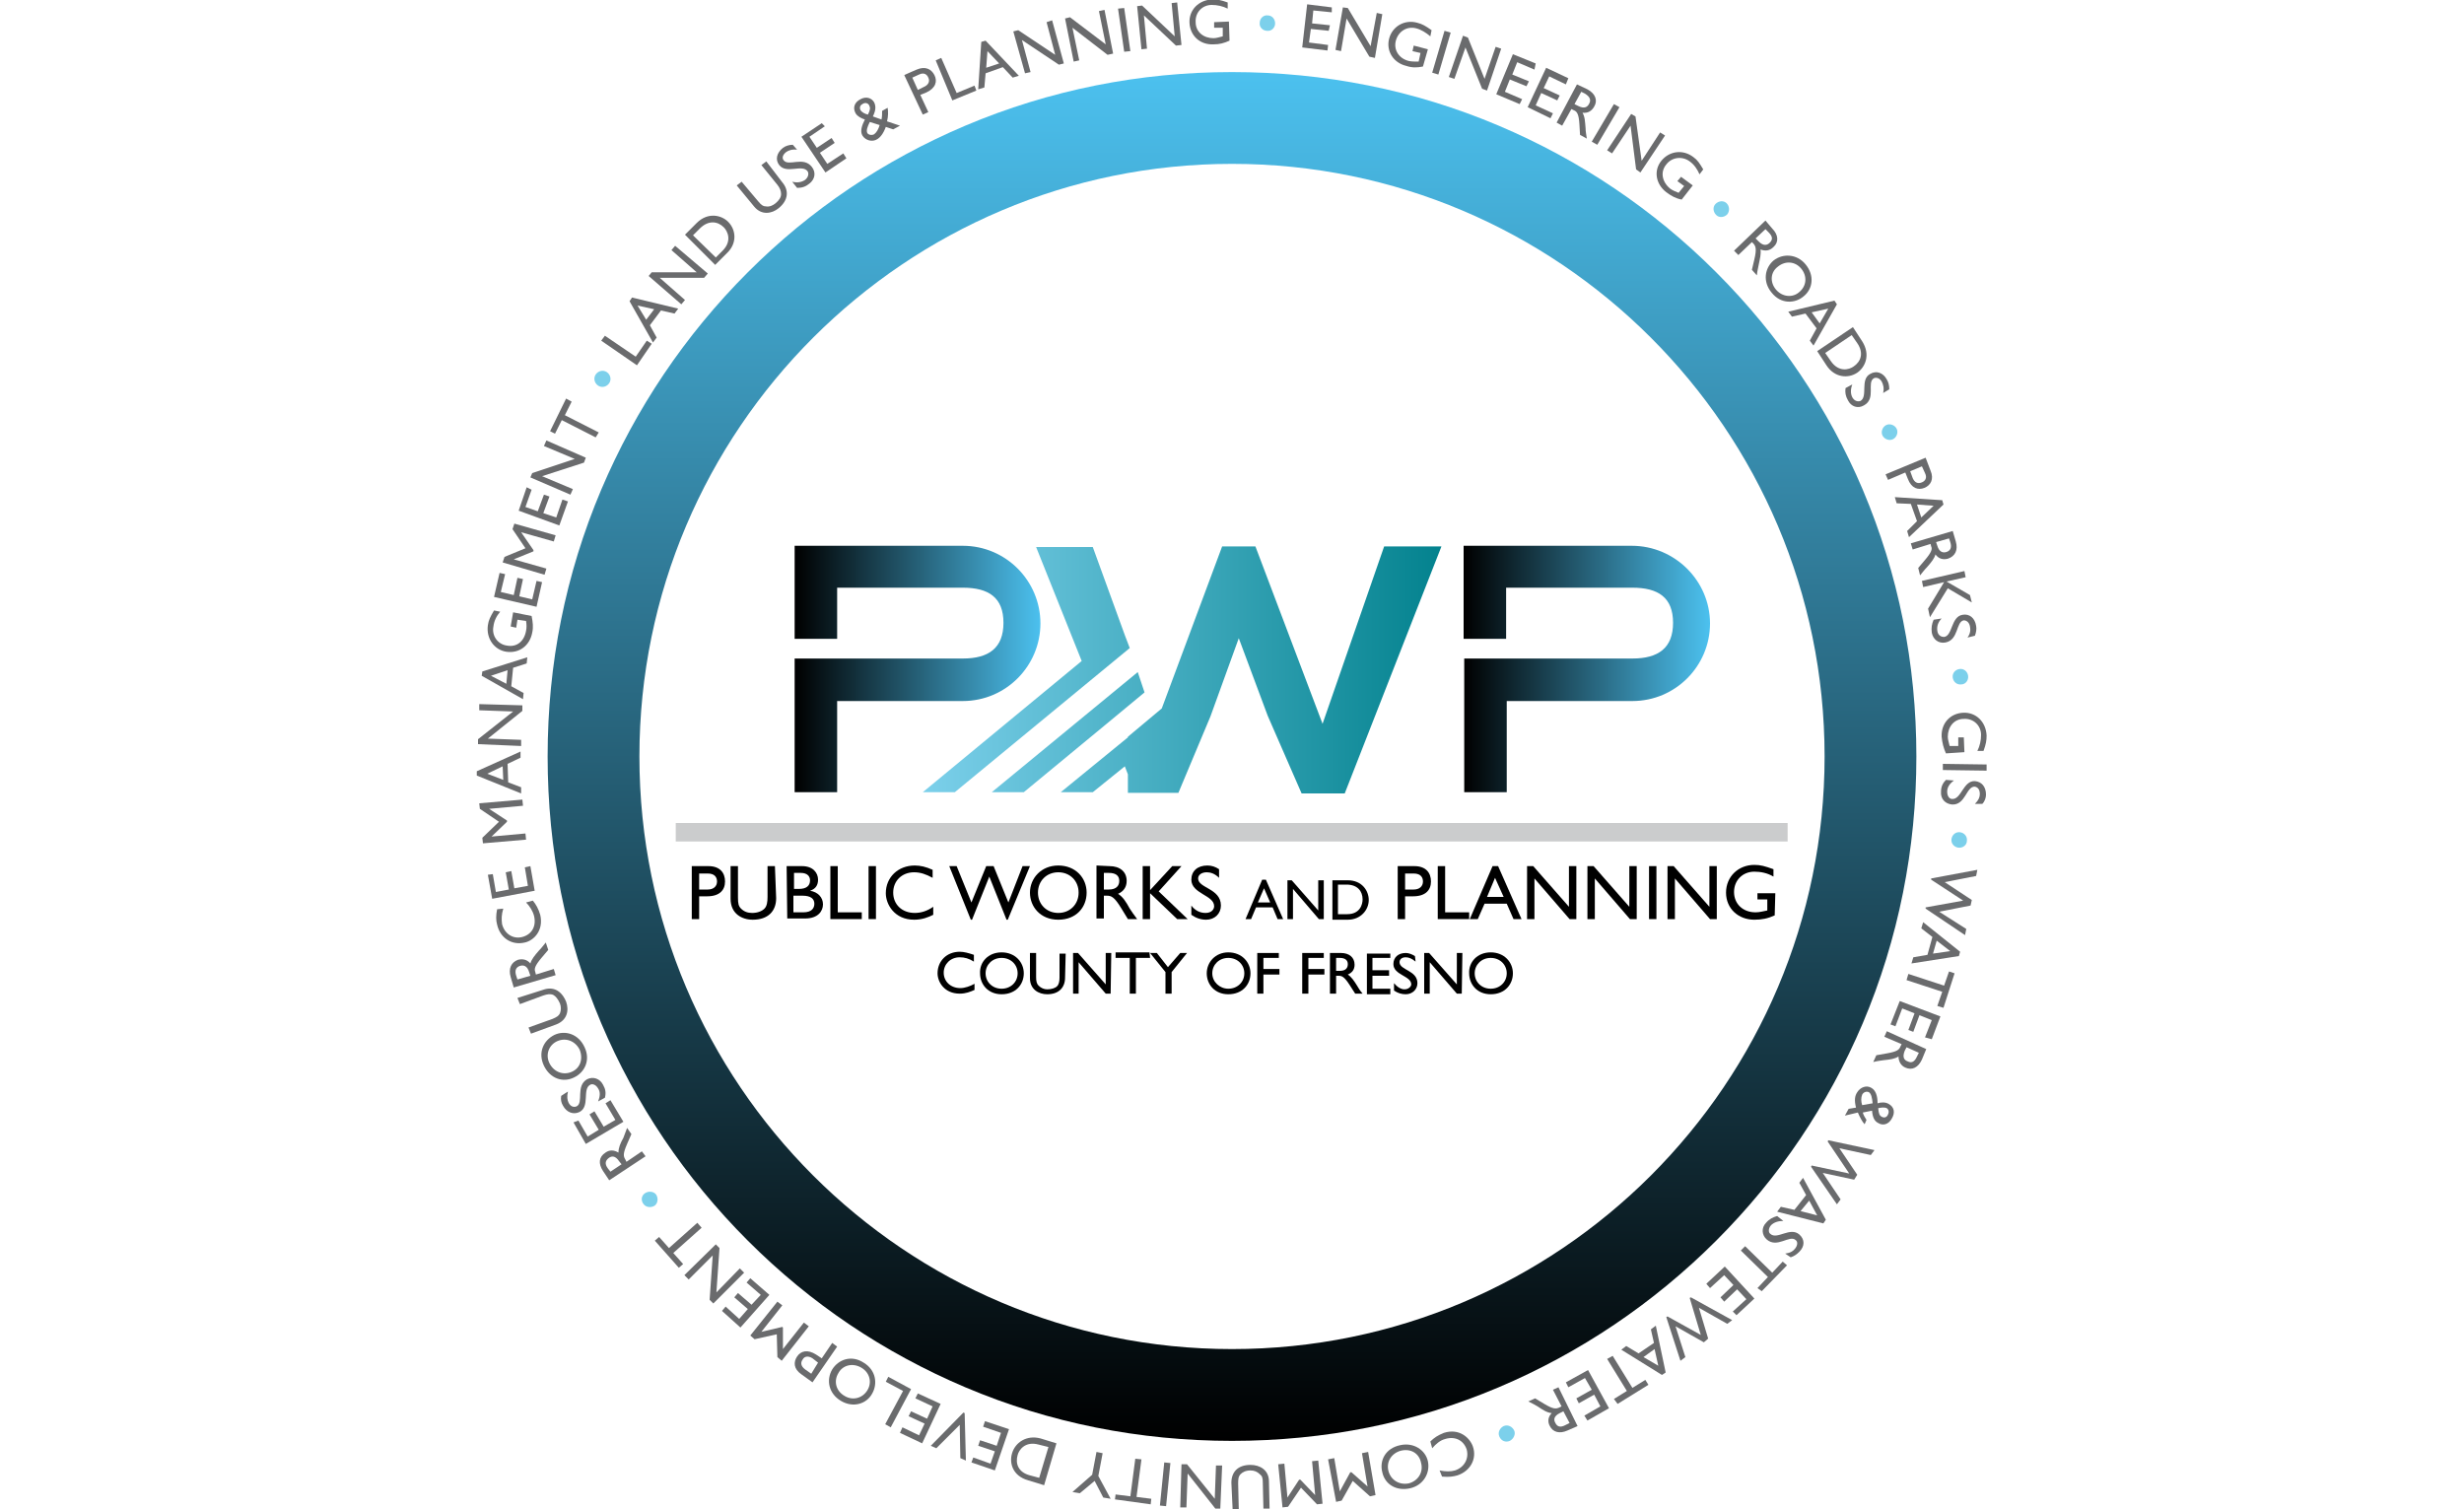 <?xml version="1.0" encoding="utf-8"?>
<!-- Generator: Adobe Illustrator 28.7.1, SVG Export Plug-In . SVG Version: 9.03 Build 54978)  -->
<svg version="1.1" id="Layer_1" xmlns="http://www.w3.org/2000/svg" xmlns:xlink="http://www.w3.org/1999/xlink" x="0px" y="0px"
	 width="400px" height="245px" viewBox="0 0 400 245" style="enable-background:new 0 0 400 245;" xml:space="preserve">
<style type="text/css">
	.Drop_x0020_Shadow{fill:none;}
	.Round_x0020_Corners_x0020_2_x0020_pt{fill:#FFFFFF;stroke:#231F20;stroke-miterlimit:10;}
	.Live_x0020_Reflect_x0020_X{fill:none;}
	.Bevel_x0020_Soft{fill:url(#SVGID_1_);}
	.Dusk{fill:#FFFFFF;}
	.Foliage_GS{fill:#FFDD00;}
	.Pompadour_GS{fill-rule:evenodd;clip-rule:evenodd;fill:#44ADE2;}
	.st0{fill:#DF1B12;}
	.st1{fill:#706D6E;}
	.st2{fill:#F1511B;}
	.st3{fill:#80CC28;}
	.st4{fill:#00ADEF;}
	.st5{fill:#FBBC09;}
	.st6{fill:#0081FB;}
	.st7{fill:url(#SVGID_00000057107152650448687670000002011147421702712758_);}
	.st8{fill:url(#SVGID_00000127736238217333425220000006645785172296186284_);}
	.st9{fill:#192830;}
	.st10{fill-rule:evenodd;clip-rule:evenodd;fill:#FCAF17;}
	.st11{fill-rule:evenodd;clip-rule:evenodd;fill:#231F20;}
	.st12{fill-rule:evenodd;clip-rule:evenodd;fill:#009DE6;}
	.st13{fill-rule:evenodd;clip-rule:evenodd;}
	.st14{fill:url(#SVGID_00000162328712982189010070000006975317539674332834_);}
	.st15{fill:url(#SVGID_00000030465388863598529960000012698689238309246394_);}
	.st16{fill:url(#SVGID_00000065790263435788957370000009928573926421937799_);}
	.st17{fill:url(#SVGID_00000085218282661274268160000005850306343308091297_);}
	.st18{fill:url(#SVGID_00000088107924992905053120000001256517210147795128_);}
	.st19{fill:url(#SVGID_00000163768842933619909580000014064602516771468708_);}
	.st20{fill:url(#SVGID_00000174576398154258147030000018178002657674075558_);}
	.st21{fill:#3A9948;}
	.st22{fill:url(#SVGID_00000111177888957421526620000003287368608556719765_);}
	.st23{fill:url(#SVGID_00000109013910604498198040000018063267568387942578_);}
	.st24{fill:#2E2D2C;}
	.st25{fill:#623D91;}
	.st26{fill:#009CDC;}
	.st27{fill:#E94278;}
	.st28{fill:#363640;}
	.st29{fill:#D73F3F;}
	.st30{fill:#FFFFFF;}
	.st31{fill:#003C83;}
	.st32{clip-path:url(#SVGID_00000043450638738716829530000013265365125852590481_);}
	.st33{fill:#FFFFFF;filter:url(#Adobe_OpacityMaskFilter);}
	.st34{mask:url(#mask0_1459_3946_00000088851539082733530560000007049357003075990677_);}
	.st35{fill:#0957C3;}
	.st36{fill:#92B667;}
	.st37{fill:#12386A;}
	.st38{fill:#ED6F32;}
	.st39{fill:#2C3F46;}
	.st40{fill:#6A7478;}
	.st41{fill:#F25C24;}
	.st42{fill:#35383F;}
	.st43{fill:#FF3333;}
	.st44{fill-rule:evenodd;clip-rule:evenodd;fill:#15B4E9;}
	.st45{fill-rule:evenodd;clip-rule:evenodd;fill:#0D4D8C;}
	.st46{clip-path:url(#SVGID_00000149373063550308526590000008429754542660812193_);}
	
		.st47{clip-path:url(#SVGID_00000156556799472451327840000010954055834112419775_);fill:url(#SVGID_00000080899024537681595490000000032181489070219651_);}
	.st48{fill:#100F0D;}
	.st49{fill:#8017E1;}
	.st50{fill:#001F2D;}
	.st51{fill:#CBCCCD;}
	.st52{fill:url(#SVGID_00000112618708457331510250000017458234396062330752_);}
	.st53{fill:url(#SVGID_00000147921866024129716270000006889369692450701461_);}
	.st54{fill:url(#SVGID_00000036221286015852775700000014202751426935310779_);}
	.st55{fill:url(#SVGID_00000088842695049139474730000007398653122397275017_);}
	.st56{fill:#6A6B6D;}
	.st57{fill:#7CD0EB;}
	.st58{fill:url(#SVGID_00000008858560803753783500000004782185019681673602_);}
	.st59{fill:url(#SVGID_00000098930771545348309540000000327530067581732286_);}
	.st60{fill:url(#SVGID_00000041283135898611556410000000032361256745037961_);}
	.st61{fill:#343533;}
	.st62{fill:#34E0A1;}
	.st63{fill:#04B14E;}
</style>
<linearGradient id="SVGID_1_" gradientUnits="userSpaceOnUse" x1="0" y1="-2915" x2="0.707" y2="-2914.293">
	<stop  offset="0" style="stop-color:#DEDFE3"/>
	<stop  offset="0.178" style="stop-color:#DADBDF"/>
	<stop  offset="0.361" style="stop-color:#CECFD3"/>
	<stop  offset="0.546" style="stop-color:#B9BCBF"/>
	<stop  offset="0.732" style="stop-color:#9CA0A2"/>
	<stop  offset="0.918" style="stop-color:#787D7E"/>
	<stop  offset="1" style="stop-color:#656B6C"/>
</linearGradient>
<g>
	<g>
		<g>
			<path d="M115,140.6c1.9,0,2.7,1.1,2.7,2.5c0,1.4-0.9,2.4-2.9,2.4h-1.3v3.7h-1.2v-8.6H115z M113.5,144.4h1.4
				c0.9,0,1.5-0.5,1.5-1.3c0-0.6-0.3-1.3-1.5-1.3h-1.4V144.4z"/>
			<path d="M126,145.8c0,2.1-1.3,3.5-3.8,3.5c-1.8,0-3.6-1-3.6-3.4v-5.3h1.2v5.1c0,1,0.1,1.4,0.5,1.8c0.5,0.5,1.1,0.7,1.8,0.7
				c0.9,0,1.6-0.3,2-0.7c0.4-0.4,0.5-1.1,0.5-1.9v-5h1.2L126,145.8L126,145.8z"/>
			<path d="M127.7,140.6h2.5c1.8,0,2.6,1.1,2.6,2.2c0,0.9-0.4,1.5-1.3,1.8v0c1.3,0.2,2.1,1.1,2.1,2.2c0,1.1-0.8,2.3-2.9,2.3h-2.9
				L127.7,140.6L127.7,140.6z M128.9,144.3h0.8c1.2,0,1.8-0.5,1.8-1.4c0-0.6-0.4-1.2-1.5-1.2h-1.1L128.9,144.3L128.9,144.3z
				 M128.9,148.1h1.5c1.4,0,1.8-0.7,1.8-1.4c0-0.8-0.6-1.3-1.9-1.3h-1.5V148.1z"/>
			<path d="M136,148.1h3.9v1.1h-5.1v-8.6h1.2V148.1z"/>
			<path d="M142.2,149.2H141v-8.6h1.2V149.2z"/>
			<path d="M151.4,142.5c-1.1-0.6-2-0.9-3-0.9c-2,0-3.4,1.4-3.4,3.3s1.4,3.3,3.5,3.3c1,0,2-0.3,3-1v1.3c-0.8,0.4-1.8,0.8-3.1,0.8
				c-3.2,0-4.6-2.5-4.6-4.3c0-2.6,2-4.5,4.7-4.5c0.9,0,1.8,0.2,2.9,0.7V142.5L151.4,142.5z"/>
			<path d="M163.6,149.3h-0.2l-2.8-7l-2.8,7h-0.2l-3.5-8.7h1.2l2.4,5.9l2.4-5.9h1.2l2.4,5.9l2.3-5.9h1.2L163.6,149.3L163.6,149.3z"
				/>
			<path d="M171.8,140.5c2.8,0,4.6,2,4.6,4.4c0,2.4-1.7,4.4-4.6,4.4c-2.9,0-4.6-2.1-4.6-4.4S169,140.5,171.8,140.5L171.8,140.5z
				 M171.8,148.2c1.9,0,3.3-1.4,3.3-3.3c0-1.9-1.4-3.3-3.3-3.3s-3.3,1.4-3.3,3.3C168.5,146.8,169.9,148.2,171.8,148.2z"/>
			<path d="M180.1,140.6c1.7,0,2.8,0.9,2.8,2.4c0,1-0.5,1.7-1.4,2.1c0.8,0.5,1.3,1.3,1.9,2.4c0.4,0.6,0.6,0.9,1.2,1.7h-1.5l-1.1-1.8
				c-1.1-1.8-1.6-2-2.3-2h-0.5v3.7h-1.2v-8.6L180.1,140.6L180.1,140.6z M179.2,144.4h0.8c1.3,0,1.7-0.7,1.7-1.4
				c0-0.8-0.5-1.3-1.7-1.3h-0.8V144.4z"/>
			<path d="M192.8,149.2h-1.7l-4.4-4.2v4.2h-1.2v-8.6h1.2v3.9l3.6-3.9h1.5l-3.7,4.1L192.8,149.2L192.8,149.2z"/>
			<path d="M197.9,142.5c-0.7-0.7-1.4-0.9-2-0.9c-0.8,0-1.4,0.4-1.4,1c0,1.6,3.7,1.6,3.7,4.4c0,1.3-1,2.3-2.4,2.3
				c-0.9,0-1.7-0.3-2.4-0.8V147c0.6,0.8,1.4,1.2,2.3,1.2c1,0,1.4-0.6,1.4-1.1c0-1.8-3.7-2-3.7-4.3c0-1.4,1-2.3,2.6-2.3
				c0.7,0,1.3,0.2,1.9,0.6V142.5L197.9,142.5z"/>
			<path d="M208.3,149.2h-0.9l-0.8-1.9h-2.7l-0.8,1.9h-0.9l2.7-6.4h0.6L208.3,149.2L208.3,149.2z M204.2,146.5h2l-1-2.3L204.2,146.5
				L204.2,146.5z"/>
			<path d="M214.9,149.2h-0.8l-4.2-4.9v4.9H209v-6.3h0.7l4.3,4.9v-4.9h0.9L214.9,149.2L214.9,149.2z"/>
			<path d="M216.3,142.9h2.5c2.3,0,3.4,1.7,3.4,3.2c0,1.6-1.3,3.2-3.4,3.2h-2.5V142.9L216.3,142.9z M217.2,148.4h1.5
				c2.1,0,2.5-1.6,2.5-2.4c0-1.3-0.8-2.4-2.6-2.4h-1.4L217.2,148.4L217.2,148.4z"/>
			<path d="M229.6,140.6c1.9,0,2.7,1.1,2.7,2.5c0,1.4-0.9,2.4-2.9,2.4h-1.3v3.7h-1.2v-8.6H229.6L229.6,140.6z M228.1,144.4h1.4
				c0.9,0,1.5-0.5,1.5-1.3c0-0.6-0.3-1.3-1.5-1.3h-1.4V144.4z"/>
			<path d="M234.6,148.1h3.9v1.1h-5.1v-8.6h1.2V148.1z"/>
			<path d="M247,149.2h-1.3l-1.1-2.5h-3.6l-1.1,2.5h-1.3l3.7-8.6h0.9L247,149.2L247,149.2z M241.4,145.6h2.7l-1.4-3.1L241.4,145.6z"
				/>
			<path d="M255.9,149.2h-1.1l-5.7-6.6v6.6h-1.2v-8.6h1l5.8,6.6v-6.6h1.2V149.2z"/>
			<path d="M265.7,149.2h-1.1l-5.7-6.6v6.6h-1.2v-8.6h1l5.8,6.6v-6.6h1.2V149.2L265.7,149.2z"/>
			<path d="M268.9,149.2h-1.2v-8.6h1.2V149.2z"/>
			<path d="M278.7,149.2h-1.1l-5.7-6.6v6.6h-1.2v-8.6h1l5.8,6.6v-6.6h1.2L278.7,149.2L278.7,149.2z"/>
			<path d="M288.1,148.6c-1.1,0.5-2.1,0.7-3.3,0.7c-2.6,0-4.6-1.8-4.6-4.4s2-4.5,4.6-4.5c1,0,1.7,0.2,3.1,0.7v1.2
				c-1-0.6-2.1-0.8-3.1-0.8c-1.9,0-3.3,1.4-3.3,3.3c0,1.9,1.4,3.3,3.5,3.3c0.7,0,1.3-0.2,1.9-0.3v-1.8h-1.6V145h2.9L288.1,148.6
				L288.1,148.6z"/>
		</g>
		<g>
			<path d="M158.1,156.1c-0.8-0.5-1.5-0.7-2.3-0.7c-1.5,0-2.6,1.1-2.6,2.5s1.1,2.5,2.7,2.5c0.7,0,1.6-0.3,2.3-0.7v1
				c-0.7,0.3-1.4,0.6-2.4,0.6c-2.5,0-3.6-1.9-3.6-3.3c0-2,1.5-3.5,3.6-3.5c0.7,0,1.4,0.2,2.3,0.5V156.1L158.1,156.1z"/>
			<path d="M162.6,154.6c2.2,0,3.6,1.6,3.6,3.4c0,1.8-1.3,3.4-3.6,3.4c-2.2,0-3.5-1.6-3.5-3.4C159,156.2,160.4,154.6,162.6,154.6
				L162.6,154.6z M162.6,160.5c1.5,0,2.6-1.1,2.6-2.5s-1.1-2.5-2.6-2.5c-1.5,0-2.6,1.1-2.6,2.5S161.1,160.5,162.6,160.5L162.6,160.5
				z"/>
			<path d="M172.9,158.7c0,1.6-1,2.7-2.9,2.7c-1.4,0-2.8-0.8-2.8-2.6v-4.1h1v3.9c0,0.7,0.1,1.1,0.4,1.4c0.4,0.4,0.9,0.6,1.4,0.6
				c0.7,0,1.3-0.2,1.6-0.5c0.3-0.3,0.4-0.8,0.4-1.4v-3.9h1L172.9,158.7L172.9,158.7z"/>
			<path d="M180.3,161.3h-0.8l-4.4-5.1v5.1h-0.9v-6.6h0.8l4.5,5.1v-5.1h0.9L180.3,161.3L180.3,161.3z"/>
			<path d="M186.7,155.5h-2.3v5.8h-1v-5.8h-2.3v-0.9h5.5L186.7,155.5L186.7,155.5z"/>
			<path d="M191.6,154.7h1.1l-2.5,3.1v3.5h-1v-3.5l-2.5-3.1h1.1l1.8,2.3L191.6,154.7L191.6,154.7z"/>
			<path d="M199.4,154.6c2.2,0,3.6,1.6,3.6,3.4c0,1.8-1.3,3.4-3.6,3.4c-2.2,0-3.5-1.6-3.5-3.4C195.9,156.2,197.3,154.6,199.4,154.6
				L199.4,154.6z M199.4,160.5c1.5,0,2.6-1.1,2.6-2.5s-1.1-2.5-2.6-2.5c-1.5,0-2.6,1.1-2.6,2.5S198,160.5,199.4,160.5z"/>
			<path d="M207.7,155.5h-2.6v1.8h2.6v0.9h-2.6v3.1h-1v-6.6h3.5V155.5z"/>
			<path d="M215,155.5h-2.6v1.8h2.6v0.9h-2.6v3.1h-1v-6.6h3.5V155.5z"/>
			<path d="M217.7,154.7c1.3,0,2.2,0.7,2.2,1.9c0,0.8-0.4,1.3-1.1,1.6c0.6,0.4,1,1,1.5,1.8c0.3,0.5,0.4,0.7,0.9,1.3H220l-0.9-1.4
				c-0.9-1.4-1.3-1.5-1.8-1.5h-0.4v2.9h-1v-6.6H217.7L217.7,154.7z M216.9,157.6h0.6c1,0,1.3-0.5,1.3-1.1c0-0.6-0.4-1-1.3-1h-0.6
				V157.6z"/>
			<path d="M225.6,155.5h-2.8v2h2.7v0.9h-2.7v2.1h2.9v0.9h-3.8v-6.6h3.8V155.5L225.6,155.5z"/>
			<path d="M229.8,156.1c-0.6-0.5-1.1-0.7-1.6-0.7c-0.6,0-1,0.3-1,0.8c0,1.3,2.9,1.3,2.9,3.4c0,1-0.8,1.8-1.9,1.8
				c-0.7,0-1.3-0.2-1.9-0.6v-1.2c0.5,0.6,1.1,1,1.7,1c0.7,0,1.1-0.5,1.1-0.8c0-1.4-2.9-1.5-2.9-3.3c0-1.1,0.8-1.8,2-1.8
				c0.5,0,1,0.2,1.5,0.5L229.8,156.1L229.8,156.1z"/>
			<path d="M237.3,161.3h-0.8l-4.4-5.1v5.1h-0.9v-6.6h0.8l4.5,5.1v-5.1h0.9L237.3,161.3L237.3,161.3z"/>
			<path d="M242,154.6c2.2,0,3.6,1.6,3.6,3.4c0,1.8-1.3,3.4-3.6,3.4c-2.2,0-3.5-1.6-3.5-3.4C238.4,156.2,239.8,154.6,242,154.6
				L242,154.6z M242,160.5c1.5,0,2.6-1.1,2.6-2.5s-1.1-2.5-2.6-2.5c-1.5,0-2.6,1.1-2.6,2.5S240.5,160.5,242,160.5z"/>
		</g>
	</g>
	<rect x="109.7" y="133.6" class="st51" width="180.5" height="3"/>
	
		<linearGradient id="SVGID_00000101799158808603560580000003729465795159825595_" gradientUnits="userSpaceOnUse" x1="149.84" y1="-1717.674" x2="234.055" y2="-1717.674" gradientTransform="matrix(1 0 0 -1 0 -1609)">
		<stop  offset="0" style="stop-color:#7CD0EB"/>
		<stop  offset="1" style="stop-color:#03828E"/>
	</linearGradient>
	<path style="fill:url(#SVGID_00000101799158808603560580000003729465795159825595_);" d="M234,88.7h-9.3l-10,28.8l-10.9-28.8h-5.4
		l-9.8,26.3l-5.5,4.6v0.1l-10.9,8.9h5.2l5.2-4.2l0.5,1.3v3h8.2l5.2-12.4l4.6-12.7l4.7,12.6l5.5,12.6h7L234,88.7L234,88.7z
		 M175.6,107.3l-25.8,21.3h5.2l28.4-23.4l-0.8-2.1l-0.4-1.1l-4.8-13.2h-9.2L175.6,107.3L175.6,107.3z M184.7,109.1l-23.7,19.5h5.2
		l13.2-10.9l6.4-5.3L184.7,109.1L184.7,109.1z"/>
	
		<linearGradient id="SVGID_00000135661777393304612120000013582269546184007344_" gradientUnits="userSpaceOnUse" x1="129.094" y1="-1717.607" x2="168.974" y2="-1717.607" gradientTransform="matrix(1 0 0 -1 0 -1609)">
		<stop  offset="0" style="stop-color:#000000"/>
		<stop  offset="1" style="stop-color:#4CC1EF"/>
	</linearGradient>
	<path style="fill:url(#SVGID_00000135661777393304612120000013582269546184007344_);" d="M156.3,88.6h-27.3v15.1h6.9l0-8.3h20.4
		c4.2,0,6.6,1.6,6.6,5.7s-2.4,5.8-6.6,5.8v0l-27.3,0v21.7h6.9l0-14.8l20.4,0v0c7,0,12.6-5.7,12.6-12.6S163.3,88.6,156.3,88.6
		L156.3,88.6z"/>
	
		<linearGradient id="SVGID_00000022526577430908098500000012820042192295420290_" gradientUnits="userSpaceOnUse" x1="237.673" y1="-1717.607" x2="277.553" y2="-1717.607" gradientTransform="matrix(1 0 0 -1 0 -1609)">
		<stop  offset="0" style="stop-color:#000000"/>
		<stop  offset="1" style="stop-color:#4CC1EF"/>
	</linearGradient>
	<path style="fill:url(#SVGID_00000022526577430908098500000012820042192295420290_);" d="M264.9,88.6h-27.3v15.1h6.9l0-8.3H265
		c4.2,0,6.6,1.6,6.6,5.7s-2.4,5.8-6.6,5.8v0l-27.3,0v21.7h6.9l0-14.8l20.4,0v0c7,0,12.6-5.7,12.6-12.6S271.9,88.6,264.9,88.6
		L264.9,88.6z"/>
	
		<linearGradient id="SVGID_00000155828312089834010720000012403243543108920454_" gradientUnits="userSpaceOnUse" x1="647.807" y1="-819.486" x2="870.128" y2="-819.486" gradientTransform="matrix(6.123234e-17 -1 -1 -6.123234e-17 -619.48 881.71)">
		<stop  offset="0" style="stop-color:#000000"/>
		<stop  offset="1" style="stop-color:#4CC1EF"/>
	</linearGradient>
	<path style="fill:url(#SVGID_00000155828312089834010720000012403243543108920454_);" d="M200,233.9c-15,0-29.6-2.9-43.3-8.7
		c-13.2-5.6-25.1-13.6-35.3-23.8c-10.2-10.2-18.2-22.1-23.8-35.3c-5.8-13.7-8.7-28.3-8.7-43.3s2.9-29.6,8.7-43.3
		c5.6-13.2,13.6-25.1,23.8-35.3c10.2-10.2,22.1-18.2,35.3-23.8c13.7-5.8,28.3-8.7,43.3-8.7s29.6,2.9,43.3,8.7
		c13.2,5.6,25.1,13.6,35.3,23.8c10.2,10.2,18.2,22.1,23.8,35.3c5.8,13.7,8.7,28.3,8.7,43.3s-2.9,29.6-8.7,43.3
		c-5.6,13.2-13.6,25.1-23.8,35.3c-10.2,10.2-22.1,18.2-35.3,23.8C229.6,231,215,233.9,200,233.9z M200,26.6
		c-53,0-96.2,43.1-96.2,96.2s43.1,96.2,96.2,96.2s96.2-43.1,96.2-96.2S253,26.6,200,26.6z"/>
	<g>
		<path class="st56" d="M103.2,57.9l1.8-2.6l0.8,0.5l-2.4,3.5l-5.8-4l0.6-0.8L103.2,57.9L103.2,57.9z"/>
		<path class="st56" d="M110.1,50.1l-0.6,0.8l-2.2-0.5l-1.8,2.4l1.1,2l-0.6,0.8l-3.8-6.7l0.4-0.6L110.1,50.1L110.1,50.1z
			 M104.9,51.9l1.3-1.7l-2.7-0.6L104.9,51.9L104.9,51.9z"/>
		<path class="st56" d="M114.9,44.4l-0.6,0.7h-7.2l4.1,3.6l-0.6,0.7l-5.3-4.6l0.5-0.6l7.3,0l-4.1-3.6l0.6-0.7L114.9,44.4L114.9,44.4
			z"/>
		<path class="st56" d="M111.2,38.1l1.9-1.9c1.8-1.8,4-1.3,5.1-0.2c1.3,1.3,1.5,3.5-0.2,5.1l-1.9,1.9L111.2,38.1L111.2,38.1z
			 M116.2,41.8l1.1-1.1c1.6-1.6,0.8-3.2,0.2-3.8c-1-1-2.5-1.2-3.9,0.2l-1.1,1.1L116.2,41.8L116.2,41.8z"/>
		<path class="st56" d="M127,29.6c1.1,1.3,1,2.9-0.6,4.2c-1.1,0.9-2.8,1.2-4-0.3l-2.8-3.4l0.8-0.6l2.7,3.2c0.5,0.6,0.8,0.8,1.2,0.8
			c0.6,0.1,1.1-0.1,1.6-0.5c0.6-0.5,0.9-1,0.9-1.5c0-0.5-0.2-1-0.6-1.5l-2.6-3.2l0.8-0.6L127,29.6L127,29.6z"/>
		<path class="st56" d="M129.4,24.3c-0.8-0.1-1.4,0.1-1.8,0.4c-0.5,0.4-0.7,0.9-0.4,1.3c0.8,1.1,3.2-0.7,4.6,1.1
			c0.7,0.9,0.5,2-0.4,2.7c-0.6,0.5-1.2,0.7-2,0.7l-0.8-1c0.8,0.2,1.5,0.1,2.1-0.3c0.6-0.5,0.6-1.1,0.4-1.4c-0.9-1.2-3.4,0.5-4.6-1
			c-0.7-0.9-0.4-2,0.6-2.8c0.4-0.3,1-0.5,1.6-0.5L129.4,24.3L129.4,24.3z"/>
		<path class="st56" d="M133.9,20.5l-2.5,1.7l1.2,1.8l2.4-1.6l0.5,0.8l-2.4,1.6l1.2,1.8l2.6-1.7l0.5,0.8l-3.4,2.3l-3.9-5.8l3.3-2.2
			L133.9,20.5L133.9,20.5z"/>
		<path class="st56" d="M144.1,17.5c0.1,0.6,0.1,1.4-0.1,2.2l2.1,0.7l-1.1,0.6l-1.2-0.4c-0.4,1.1-0.9,1.7-1.4,2
			c-0.8,0.5-1.9,0.2-2.4-0.6c-0.4-0.7-0.1-1.6,0.4-2.6c-0.6-0.2-1.2-0.5-1.5-1c-0.5-0.9-0.2-1.8,0.8-2.3c0.9-0.5,1.8-0.2,2.2,0.5
			c0.3,0.6,0.3,1.3-0.2,2.3l1.4,0.5c0.1-0.4,0.1-1,0.1-1.4L144.1,17.5L144.1,17.5z M140.9,18.6c0.4-0.8,0.4-1.1,0.2-1.5
			c-0.2-0.4-0.7-0.5-1.1-0.2c-0.4,0.2-0.5,0.6-0.3,1C139.9,18.2,140.4,18.5,140.9,18.6L140.9,18.6z M141.2,19.8
			c-0.4,0.8-0.6,1.4-0.4,1.8c0.2,0.3,0.7,0.4,1.1,0.2c0.4-0.3,0.7-0.8,0.9-1.5L141.2,19.8L141.2,19.8z"/>
		<path class="st56" d="M148.8,11.3c1.4-0.6,2.4-0.1,2.9,0.9c0.5,1,0.2,2.1-1.3,2.8l-1,0.4l1.3,2.8l-0.9,0.4l-3-6.4
			C146.7,12.2,148.8,11.3,148.8,11.3z M149,14.6l1-0.5c0.7-0.3,1-0.9,0.7-1.5c-0.2-0.5-0.7-0.9-1.5-0.5l-1.1,0.5L149,14.6L149,14.6z
			"/>
		<path class="st56" d="M155.3,15.1l2.9-1.2l0.3,0.8l-3.9,1.6l-2.7-6.5l0.9-0.4L155.3,15.1L155.3,15.1z"/>
		<path class="st56" d="M165.4,12.3l-1,0.3l-1.6-1.7l-2.8,1l-0.2,2.3l-1,0.3l0.5-7.7l0.7-0.2C160.1,6.7,165.4,12.3,165.4,12.3z
			 M160.1,11l2.1-0.7l-1.9-2L160.1,11z"/>
		<path class="st56" d="M172.7,10.3l-0.8,0.2l-6-4l1.4,5.2l-0.9,0.2l-1.9-6.8l0.8-0.2l6,4l-1.4-5.3l0.9-0.3L172.7,10.3L172.7,10.3z"
			/>
		<path class="st56" d="M180.7,8.7l-0.9,0.2l-5.7-4.4l1.1,5.3l-0.9,0.2L172.9,3l0.8-0.2l5.8,4.4l-1.1-5.4l0.9-0.2L180.7,8.7
			L180.7,8.7z"/>
		<path class="st56" d="M183.5,8.3l-1,0.1l-1-7l1-0.1L183.5,8.3z"/>
		<path class="st56" d="M191.8,7.3l-0.9,0.1l-5.2-4.9l0.5,5.4L185.3,8l-0.7-7l0.8-0.1l5.3,5l-0.5-5.4l0.9-0.1L191.8,7.3L191.8,7.3z"
			/>
		<path class="st56" d="M199.6,6.6C198.7,7,198,7.2,197,7.2c-2.2,0.1-3.8-1.4-3.9-3.5c-0.1-2.1,1.5-3.7,3.7-3.8
			c0.8,0,1.4,0.1,2.5,0.5l0,1c-0.8-0.4-1.7-0.6-2.6-0.6c-1.5,0-2.7,1.2-2.6,2.8c0,1.6,1.3,2.6,2.9,2.6c0.5,0,1-0.2,1.5-0.3l0-1.4
			l-1.4,0l0-0.9l2.4-0.1L199.6,6.6L199.6,6.6z"/>
		<path class="st57" d="M207,3.8c0,0.7-0.6,1.3-1.3,1.2c-0.7,0-1.3-0.6-1.2-1.3c0-0.7,0.6-1.3,1.3-1.2C206.5,2.5,207,3.1,207,3.8
			L207,3.8z"/>
		<path class="st56" d="M216.2,2l-3-0.3L213,3.8l2.9,0.3L215.7,5l-2.9-0.3l-0.3,2.2l3.1,0.4l-0.1,0.9l-4.1-0.5l0.8-7l4,0.5L216.2,2
			L216.2,2z"/>
		<path class="st56" d="M223.2,9.4l-0.9-0.2l-3.7-6.2l-0.9,5.3l-0.9-0.2l1.2-6.9l0.8,0.1l3.7,6.2l1-5.4l0.9,0.2L223.2,9.4z"/>
		<path class="st56" d="M231,10.8c-1,0.2-1.8,0.2-2.7-0.1c-2.1-0.5-3.3-2.4-2.8-4.4c0.5-2,2.5-3.2,4.6-2.6c0.8,0.2,1.3,0.5,2.3,1.2
			l-0.2,1c-0.7-0.6-1.5-1.1-2.3-1.3c-1.5-0.4-2.9,0.5-3.3,2c-0.4,1.5,0.5,2.9,2.1,3.3c0.5,0.1,1,0.1,1.6,0.1l0.3-1.4l-1.3-0.3
			l0.2-0.9l2.3,0.6L231,10.8L231,10.8z"/>
		<path class="st56" d="M233.5,12.1l-1-0.3l2-6.8l1,0.3L233.5,12.1L233.5,12.1z"/>
		<path class="st56" d="M241.4,14.7l-0.8-0.3l-2.7-6.7l-1.8,5.1l-0.9-0.3l2.3-6.7l0.8,0.3l2.7,6.7l1.8-5.2l0.9,0.3L241.4,14.7
			L241.4,14.7z"/>
		<path class="st56" d="M249.1,11.3l-2.8-1.2l-0.8,2l2.7,1.1l-0.4,0.8l-2.7-1.1l-0.8,2l2.8,1.2l-0.4,0.8l-3.8-1.6l2.7-6.5l3.7,1.5
			L249.1,11.3L249.1,11.3z"/>
		<path class="st56" d="M254.2,13.7l-2.7-1.3l-0.9,1.9l2.6,1.2l-0.4,0.8l-2.6-1.2l-0.9,2l2.8,1.3l-0.4,0.8l-3.7-1.8l3-6.4l3.6,1.7
			L254.2,13.7L254.2,13.7z"/>
		<path class="st56" d="M257.7,14.5c1.3,0.7,1.7,1.8,1.1,2.8c-0.4,0.7-1,1.1-1.9,1c0.4,0.7,0.4,1.4,0.5,2.5c0,0.6,0.1,0.9,0.2,1.7
			l-1.1-0.6l-0.1-1.7c-0.1-1.7-0.4-2.1-0.9-2.3l-0.4-0.2l-1.5,2.7l-0.9-0.5l3.3-6.2L257.7,14.5L257.7,14.5z M255.6,16.9l0.6,0.3
			c1,0.5,1.5,0.2,1.8-0.4c0.3-0.6,0.1-1.1-0.7-1.6l-0.6-0.3L255.6,16.9L255.6,16.9z"/>
		<path class="st56" d="M259.3,23.5l-0.9-0.5l3.6-6.1l0.9,0.5L259.3,23.5L259.3,23.5z"/>
		<path class="st56" d="M266.3,28l-0.7-0.5l-0.9-7.1l-3,4.5l-0.8-0.5l3.9-5.9l0.7,0.4l1,7.2l3-4.6l0.8,0.5L266.3,28L266.3,28z"/>
		<path class="st56" d="M273,32.4c-1-0.2-1.7-0.6-2.5-1.2c-1.7-1.3-2.1-3.5-0.8-5.1c1.3-1.6,3.5-1.9,5.2-0.6c0.7,0.5,1,1,1.6,2
			l-0.6,0.8c-0.4-0.9-0.9-1.6-1.6-2.1c-1.2-0.9-2.9-0.7-3.8,0.5c-1,1.2-0.7,2.8,0.6,3.9c0.4,0.3,0.9,0.5,1.4,0.7l0.9-1.1l-1.1-0.8
			l0.6-0.7l1.9,1.4L273,32.4L273,32.4z"/>
		<path class="st57" d="M280.4,34.8c-0.5,0.5-1.3,0.6-1.8,0.1c-0.5-0.5-0.6-1.3-0.1-1.8c0.5-0.5,1.3-0.6,1.8-0.1
			C280.8,33.5,280.8,34.3,280.4,34.8L280.4,34.8z"/>
		<path class="st56" d="M287.7,37.1c1,1,1.1,2.2,0.2,3c-0.6,0.6-1.3,0.7-2.1,0.4c0.1,0.8-0.1,1.5-0.3,2.5c-0.1,0.6-0.2,0.8-0.3,1.7
			l-0.8-0.9l0.4-1.7c0.4-1.7,0.2-2.1-0.1-2.5l-0.3-0.3l-2.2,2.1l-0.7-0.7l5.1-4.9L287.7,37.1L287.7,37.1z M285,38.7l0.5,0.5
			c0.8,0.8,1.4,0.6,1.8,0.2c0.5-0.5,0.5-1-0.2-1.7l-0.5-0.5L285,38.7z"/>
		<path class="st56" d="M293.1,42.9c1.5,1.8,1.2,4-0.3,5.2c-1.4,1.2-3.7,1.3-5.2-0.6c-1.5-1.8-1.1-4,0.3-5.2
			C289.4,41.1,291.7,41.2,293.1,42.9L293.1,42.9z M288.3,47c1,1.2,2.7,1.4,3.8,0.4c1.2-1,1.3-2.6,0.3-3.8c-1-1.2-2.6-1.3-3.8-0.3
			C287.4,44.2,287.3,45.8,288.3,47L288.3,47z"/>
		<path class="st56" d="M294.4,56.1l-0.6-0.8l1.1-2l-1.8-2.4l-2.2,0.5l-0.6-0.8l7.5-1.8l0.4,0.6L294.4,56.1L294.4,56.1z M294.1,50.7
			l1.3,1.8l1.4-2.4L294.1,50.7z"/>
		<path class="st56" d="M300.8,53.1l1.5,2.3c1.4,2.2,0.5,4.2-0.8,5.1c-1.5,1-3.7,0.8-5-1.2L295,57L300.8,53.1L300.8,53.1z
			 M296.3,57.3l0.9,1.3c1.3,1.9,3,1.4,3.7,0.9c1.2-0.8,1.7-2.2,0.6-3.8l-0.9-1.3L296.3,57.3L296.3,57.3z"/>
		<path class="st56" d="M305.7,63.8c0.2-0.8,0-1.4-0.2-1.8c-0.3-0.6-0.9-0.8-1.3-0.6c-1.2,0.7,0.4,3.3-1.6,4.4
			c-1,0.6-2.1,0.2-2.6-0.8c-0.4-0.7-0.5-1.3-0.4-2l1.1-0.6c-0.3,0.8-0.3,1.5,0,2.1c0.4,0.7,1,0.7,1.3,0.6c1.3-0.7-0.1-3.5,1.6-4.4
			c1-0.6,2.1-0.2,2.7,0.9c0.3,0.5,0.4,1,0.4,1.6L305.7,63.8L305.7,63.8z"/>
		<path class="st57" d="M307.3,71.3c-0.6,0.3-1.4,0-1.7-0.6c-0.3-0.6,0-1.4,0.6-1.7c0.6-0.3,1.4,0,1.7,0.6
			C308.2,70.2,307.9,71,307.3,71.3z"/>
		<path class="st56" d="M313.4,76.4c0.6,1.4,0,2.4-1,2.8c-1,0.4-2.1,0.1-2.7-1.5l-0.4-1l-2.8,1.2l-0.4-0.9l6.5-2.7L313.4,76.4
			L313.4,76.4z M310.1,76.5l0.4,1.1c0.3,0.7,0.8,1,1.5,0.7c0.5-0.2,0.9-0.7,0.5-1.5l-0.5-1.1L310.1,76.5L310.1,76.5z"/>
		<path class="st56" d="M309.9,87.2l-0.3-1l1.6-1.6l-1-2.8l-2.3-0.1l-0.3-1l7.7,0.5l0.2,0.7L309.9,87.2L309.9,87.2z M311.2,81.9
			l0.7,2.1l2-1.9L311.2,81.9z"/>
		<path class="st56" d="M317.5,87.9c0.4,1.4-0.1,2.4-1.3,2.8c-0.8,0.2-1.5,0-2-0.7c-0.2,0.7-0.7,1.3-1.4,2.1
			c-0.4,0.4-0.6,0.7-1.1,1.3l-0.3-1.2l1.1-1.3c1.1-1.3,1.2-1.8,1-2.2l-0.1-0.4l-2.9,0.9l-0.3-1l6.8-2L317.5,87.9L317.5,87.9z
			 M314.3,88l0.2,0.6c0.3,1,0.9,1.2,1.5,1c0.6-0.2,0.9-0.7,0.6-1.6l-0.2-0.6L314.3,88L314.3,88z"/>
		<path class="st56" d="M313.3,100.2l-0.3-1.4l2.6-4.3l-3.4,0.8l-0.2-1l6.9-1.6l0.2,1l-3.1,0.7l3.8,2.2l0.3,1.2l-3.9-2.3
			L313.3,100.2L313.3,100.2z"/>
		<path class="st56" d="M319.4,103.5c0.5-0.7,0.5-1.3,0.4-1.8c-0.1-0.6-0.5-1-1-1c-1.3,0.2-0.8,3.2-3,3.6c-1.1,0.2-2-0.5-2.2-1.6
			c-0.1-0.8,0-1.4,0.3-2.1l1.3-0.2c-0.6,0.6-0.8,1.3-0.7,2c0.1,0.8,0.7,1,1.1,1c1.4-0.2,1.1-3.3,3-3.6c1.1-0.2,2,0.5,2.2,1.8
			c0.1,0.5,0,1.1-0.2,1.6L319.4,103.5L319.4,103.5z"/>
		<path class="st57" d="M318.4,111.1c-0.7,0.1-1.3-0.4-1.4-1.1c-0.1-0.7,0.4-1.3,1.1-1.4c0.7-0.1,1.3,0.4,1.4,1.1
			C319.6,110.4,319.1,111.1,318.4,111.1L318.4,111.1z"/>
		<path class="st56" d="M315.9,122.3c-0.4-0.9-0.6-1.7-0.7-2.7c-0.1-2.2,1.4-3.8,3.5-3.9c2.1-0.1,3.7,1.5,3.8,3.7
			c0,0.8-0.1,1.4-0.5,2.5l-1,0c0.4-0.8,0.6-1.7,0.6-2.6c0-1.5-1.2-2.7-2.8-2.6c-1.6,0-2.6,1.3-2.6,2.9c0,0.5,0.2,1,0.3,1.5l1.4,0
			l0-1.4l0.9,0l0.1,2.4L315.9,122.3L315.9,122.3z"/>
		<path class="st56" d="M315.4,125l0-1l7.1,0.1l0,1L315.4,125z"/>
		<path class="st56" d="M320.6,130.5c0.6-0.6,0.8-1.1,0.8-1.6c0-0.7-0.3-1.1-0.8-1.2c-1.4-0.1-1.5,3-3.7,2.9
			c-1.1-0.1-1.9-0.9-1.8-2.1c0-0.8,0.3-1.4,0.8-1.9l1.3,0.1c-0.7,0.5-1.1,1.1-1.1,1.8c0,0.8,0.4,1.2,0.8,1.2c1.5,0.1,1.8-3,3.7-2.9
			c1.1,0.1,1.8,0.9,1.8,2.2c0,0.5-0.2,1.1-0.6,1.5L320.6,130.5L320.6,130.5z"/>
		<path class="st57" d="M317.9,137.6c-0.7-0.1-1.2-0.7-1.1-1.4c0.1-0.7,0.7-1.2,1.4-1.1c0.7,0.1,1.2,0.7,1.1,1.4
			C319.3,137.2,318.6,137.7,317.9,137.6L317.9,137.6z"/>
		<path class="st56" d="M312.6,147.5l0-0.2l6.1-1.1l-5.2-3.4l0-0.2l7.5-1.4l-0.2,1l-5.1,1l4.4,2.9l-0.2,0.9l-5.1,1l4.4,2.8l-0.2,1
			L312.6,147.5L312.6,147.5z"/>
		<path class="st56" d="M310.3,156.4l0.3-1l2.3-0.4l0.8-2.9l-1.8-1.4l0.3-1l6,4.8l-0.2,0.7L310.3,156.4L310.3,156.4z M314.4,152.7
			l-0.6,2.1l2.8-0.4L314.4,152.7L314.4,152.7z"/>
		<path class="st56" d="M314.5,163.3l0.8-2.3l-5.8-1.9l0.3-1l5.8,1.9l0.8-2.3l0.9,0.3l-1.8,5.6L314.5,163.3L314.5,163.3z"/>
		<path class="st56" d="M312.5,168.4l1.1-2.8l-2-0.8l-1,2.7l-0.8-0.3l1-2.7l-2-0.8l-1.1,2.9l-0.8-0.3l1.5-3.8l6.6,2.5l-1.4,3.7
			L312.5,168.4L312.5,168.4z"/>
		<path class="st56" d="M312,172c-0.6,1.3-1.6,1.8-2.7,1.3c-0.7-0.3-1.1-1-1.1-1.8c-0.6,0.4-1.4,0.5-2.4,0.6
			c-0.6,0.1-0.9,0.1-1.7,0.3l0.5-1.1l1.7-0.3c1.7-0.3,2-0.6,2.2-1.1l0.2-0.4l-2.8-1.2l0.4-0.9l6.4,2.9L312,172L312,172z M309.5,170
			l-0.3,0.6c-0.4,1-0.1,1.5,0.5,1.7c0.6,0.3,1.1,0.1,1.5-0.8l0.3-0.6L309.5,170L309.5,170z"/>
		<path class="st56" d="M302.7,182.5c-0.4-0.4-0.8-1.2-1.1-1.9l-2.1,0.5l0.6-1.1l1.2-0.2c-0.3-1.2-0.2-1.9,0.2-2.5
			c0.5-0.8,1.5-1.2,2.3-0.7c0.7,0.4,1,1.3,1,2.5c0.6-0.2,1.3-0.2,1.8,0.1c0.9,0.5,1.1,1.4,0.5,2.4c-0.5,0.9-1.4,1.2-2.2,0.7
			c-0.6-0.3-0.9-0.9-1-2l-1.5,0.3c0.1,0.4,0.4,0.9,0.6,1.2L302.7,182.5L302.7,182.5z M304,179.1c-0.1-0.9-0.2-1.5-0.6-1.8
			c-0.4-0.2-0.9,0-1.1,0.4c-0.2,0.5-0.2,1.1,0,1.7L304,179.1L304,179.1z M304.9,179.9c0.1,0.9,0.2,1.2,0.6,1.4
			c0.4,0.2,0.8,0.1,1-0.4c0.2-0.4,0.1-0.8-0.2-1C305.9,179.7,305.3,179.8,304.9,179.9L304.9,179.9z"/>
		<path class="st56" d="M294,189.4l0.1-0.2l6.1,1.3l-3.5-5.2l0.1-0.2l7.5,1.6l-0.6,0.8l-5.1-1.1l2.9,4.3l-0.5,0.8l-5.1-1.1l2.9,4.3
			l-0.6,0.8L294,189.4L294,189.4z"/>
		<path class="st56" d="M288.5,196.7l0.6-0.8l2.2,0.5l1.9-2.4l-1.1-2l0.6-0.8l3.7,6.8l-0.4,0.6L288.5,196.7L288.5,196.7z
			 M293.7,194.9l-1.4,1.7l2.7,0.7L293.7,194.9L293.7,194.9z"/>
		<path class="st56" d="M289.8,203.5c0.8-0.1,1.3-0.4,1.6-0.8c0.4-0.5,0.5-1.1,0.1-1.4c-1-0.9-3,1.4-4.7-0.1
			c-0.8-0.7-0.9-1.9-0.1-2.7c0.5-0.6,1.1-0.9,1.8-1.1l1,0.8c-0.8,0-1.5,0.2-2,0.7c-0.5,0.6-0.4,1.2-0.1,1.4c1.1,1,3.2-1.2,4.7,0.1
			c0.9,0.8,0.9,1.9,0,2.8c-0.4,0.4-0.8,0.7-1.4,0.9L289.8,203.5L289.8,203.5z"/>
		<path class="st56" d="M285.3,209.1l1.7-1.8l-4.4-4.3l0.7-0.7l4.4,4.3l1.7-1.8l0.7,0.6l-4.1,4.2L285.3,209.1L285.3,209.1z"/>
		<path class="st56" d="M281.3,212.9l2.2-2l-1.5-1.6l-2.1,2l-0.6-0.7l2.1-2l-1.5-1.6l-2.3,2.1l-0.6-0.7l3-2.8l4.8,5.2l-2.9,2.7
			L281.3,212.9L281.3,212.9z"/>
		<path class="st56" d="M270.5,213.8l0.2-0.1l5.4,3l-1.8-6l0.2-0.1l6.7,3.7l-0.8,0.6l-4.6-2.6l1.5,5l-0.7,0.6l-4.6-2.6l1.6,5
			l-0.8,0.6L270.5,213.8L270.5,213.8z"/>
		<path class="st56" d="M263.2,219.1l0.8-0.6l2,1.2l2.5-1.7l-0.5-2.2l0.8-0.6l1.6,7.6l-0.6,0.4L263.2,219.1L263.2,219.1z M268.6,219
			l-1.8,1.3l2.4,1.4L268.6,219L268.6,219z"/>
		<path class="st56" d="M262,227.1l2.1-1.3l-3.2-5.2l0.9-0.5l3.2,5.2l2.1-1.3l0.5,0.8l-5,3.1L262,227.1L262,227.1z"/>
		<path class="st56" d="M257.2,229.8l2.6-1.5l-1-1.9l-2.5,1.4l-0.4-0.8l2.5-1.4l-1.1-1.9l-2.7,1.5l-0.4-0.8l3.6-2l3.4,6.2l-3.5,2
			L257.2,229.8L257.2,229.8z"/>
		<path class="st56" d="M254.5,232.2c-1.3,0.6-2.4,0.3-2.9-0.7c-0.4-0.7-0.3-1.5,0.3-2.1c-0.8-0.1-1.4-0.5-2.3-1.1
			c-0.5-0.3-0.7-0.4-1.5-0.8l1.1-0.5l1.5,0.9c1.5,0.9,1.9,0.8,2.4,0.6l0.4-0.2l-1.4-2.7l0.9-0.4l3.1,6.3L254.5,232.2L254.5,232.2z
			 M253.8,229.1l-0.6,0.3c-1,0.5-1,1.1-0.7,1.6c0.3,0.6,0.8,0.8,1.7,0.3l0.6-0.3L253.8,229.1L253.8,229.1z"/>
		<path class="st57" d="M243.4,233.2c-0.3-0.7,0.1-1.4,0.7-1.7c0.7-0.3,1.4,0.1,1.7,0.7s-0.1,1.4-0.7,1.7
			C244.4,234.2,243.7,233.9,243.4,233.2z"/>
		<path class="st56" d="M233.7,238.7c1,0.2,1.8,0.2,2.5,0c1.5-0.5,2.3-1.9,1.9-3.4c-0.5-1.5-1.9-2.2-3.5-1.7
			c-0.8,0.2-1.5,0.8-2.1,1.5l-0.3-1.1c0.6-0.6,1.2-1,2.2-1.4c2.5-0.8,4.2,0.8,4.7,2.2c0.7,2-0.4,4-2.5,4.7c-0.7,0.2-1.4,0.3-2.5,0.2
			L233.7,238.7L233.7,238.7z"/>
		<path class="st56" d="M228.9,241.6c-2.3,0.5-4.1-0.7-4.5-2.6c-0.5-1.9,0.5-3.9,2.9-4.4c2.2-0.5,4.1,0.8,4.5,2.6
			C232.2,239.1,231.1,241.1,228.9,241.6L228.9,241.6z M227.4,235.5c-1.5,0.4-2.4,1.8-2,3.3c0.4,1.5,1.8,2.3,3.3,2
			c1.5-0.4,2.4-1.8,2-3.3C230.4,235.9,229,235.1,227.4,235.5L227.4,235.5z"/>
		<path class="st56" d="M215.6,236.9l1-0.2l0.9,5.4l0,0l1.7-3.1l0.2,0l2.6,2.3l0,0l-0.9-5.4l1-0.2l1.2,7l-0.9,0.2l-2.8-2.5l-1.8,3.2
			l-0.9,0.2L215.6,236.9L215.6,236.9z"/>
		<path class="st56" d="M207.5,237.7l1-0.1l0.5,5.5h0l1.9-2.9l0.2,0l2.4,2.5h0l-0.5-5.5l1-0.1l0.7,7l-0.9,0.1l-2.6-2.7l-2.1,3.1
			l-0.9,0.1L207.5,237.7L207.5,237.7z"/>
		<path class="st56" d="M199.9,240.7c0-1.7,1-2.9,3.1-2.9c1.5,0,3,0.8,3,2.7l0.1,4.4l-1,0l-0.1-4.2c0-0.8-0.1-1.1-0.5-1.4
			c-0.4-0.4-0.9-0.6-1.5-0.6c-0.8,0-1.3,0.3-1.6,0.6c-0.4,0.4-0.4,0.9-0.4,1.6l0.1,4.1l-1,0L199.9,240.7L199.9,240.7z"/>
		<path class="st56" d="M191.8,237.7l0.9,0l4.5,5.6l0.2-5.4l1,0l-0.3,7l-0.8,0l-4.5-5.7l-0.2,5.5l-1,0L191.8,237.7L191.8,237.7z"/>
		<path class="st56" d="M189,237.4l1,0.1l-0.7,7l-1-0.1L189,237.4z"/>
		<path class="st56" d="M181.1,242.6l2.4,0.3l0.8-6.1l1,0.1l-0.8,6.1l2.4,0.3l-0.1,0.9l-5.8-0.8L181.1,242.6L181.1,242.6z"/>
		<path class="st56" d="M175.3,242.4l-1.2-0.2l3.2-2.8l0.7-3.7l1,0.2l-0.7,3.7l2,3.7l-1.2-0.2l-1.4-2.7L175.3,242.4L175.3,242.4z"/>
		<path class="st56" d="M169.5,241.1l-2.6-0.8c-2.5-0.7-3.1-2.8-2.6-4.4c0.5-1.7,2.3-3,4.6-2.4l2.6,0.8L169.5,241.1z M170.2,234.9
			l-1.6-0.4c-2.2-0.6-3.2,0.9-3.4,1.7c-0.4,1.4,0.1,2.8,2,3.3l1.5,0.4L170.2,234.9z"/>
		<path class="st56" d="M158,236.6l2.8,1l0.7-2l-2.7-0.9l0.3-0.9l2.7,0.9l0.7-2.1l-2.9-1l0.3-0.9l3.9,1.3l-2.3,6.7l-3.8-1.3
			L158,236.6L158,236.6z"/>
		<path class="st56" d="M156.4,229.3l0.2,0.1l0.2,7.7l-0.9-0.4l-0.1-5.4l-3.8,3.8l-0.9-0.4L156.4,229.3L156.4,229.3z"/>
		<path class="st56" d="M146.5,231.7l2.7,1.3l0.9-1.9l-2.6-1.2l0.4-0.8l2.6,1.2l0.9-2l-2.8-1.3l0.4-0.8l3.7,1.7l-3,6.4l-3.6-1.7
			L146.5,231.7L146.5,231.7z"/>
		<path class="st56" d="M146.6,225.8l-2.8-1.5l0.4-0.8l3.7,2l-3.3,6.2l-0.9-0.5L146.6,225.8L146.6,225.8z"/>
		<path class="st56" d="M136.5,227.4c-2-1.2-2.4-3.4-1.4-5.1c1-1.6,3.1-2.4,5.1-1.1c2,1.2,2.3,3.4,1.4,5
			C140.7,227.9,138.5,228.6,136.5,227.4L136.5,227.4z M139.8,222c-1.4-0.8-3-0.4-3.7,0.9c-0.8,1.3-0.4,2.9,1,3.7
			c1.3,0.8,2.9,0.4,3.7-0.9C141.6,224.4,141.2,222.8,139.8,222L139.8,222z"/>
		<path class="st56" d="M130.1,223.1c-1.3-0.9-1.3-2-0.7-2.9c0.6-0.9,1.7-1.2,3.1-0.3l0.9,0.6l1.7-2.5l0.8,0.6l-4,5.8L130.1,223.1z
			 M132.8,221.2l-0.9-0.7c-0.6-0.4-1.3-0.4-1.6,0.2c-0.3,0.4-0.4,1,0.4,1.6l1,0.7L132.8,221.2L132.8,221.2z"/>
		<path class="st56" d="M126.2,211.3l0.8,0.6l-3.4,4.3l0,0l3.4-0.8l0.1,0.1l0,3.5l0,0l3.4-4.3l0.8,0.6l-4.4,5.6l-0.7-0.6l-0.1-3.7
			l-3.6,0.8l-0.7-0.6L126.2,211.3L126.2,211.3z"/>
		<path class="st56" d="M117.8,212.1l2.2,2l1.4-1.6l-2.2-1.9l0.6-0.7l2.2,1.9l1.5-1.6l-2.3-2l0.6-0.7l3.1,2.7l-4.7,5.3l-3-2.7
			L117.8,212.1L117.8,212.1z"/>
		<path class="st56" d="M116.2,202l0.6,0.6l-0.5,7.2l3.8-3.9l0.7,0.7l-5,5l-0.6-0.6l0.5-7.2l-3.9,3.9l-0.7-0.7L116.2,202z"/>
		<path class="st56" d="M107,200.8l1.6,1.8l4.6-4.1l0.7,0.8l-4.6,4.1l1.6,1.8l-0.7,0.6l-3.9-4.4L107,200.8L107,200.8z"/>
		<path class="st57" d="M104.7,193.7c0.6-0.4,1.4-0.3,1.8,0.2c0.4,0.6,0.3,1.4-0.2,1.8c-0.6,0.4-1.4,0.3-1.8-0.2
			C104,194.9,104.1,194.1,104.7,193.7L104.7,193.7z"/>
		<path class="st56" d="M97.9,190.1c-0.8-1.2-0.7-2.3,0.4-3c0.7-0.5,1.4-0.4,2.1,0c0-0.8,0.3-1.5,0.8-2.4c0.2-0.5,0.3-0.8,0.6-1.6
			l0.7,1l-0.7,1.6c-0.7,1.6-0.6,2-0.3,2.5l0.2,0.4l2.5-1.7l0.6,0.8l-5.9,3.9L97.9,190.1L97.9,190.1z M100.9,189l-0.4-0.5
			c-0.6-0.9-1.2-0.9-1.7-0.5c-0.5,0.4-0.7,0.9-0.1,1.7l0.4,0.5L100.9,189L100.9,189z"/>
		<path class="st56" d="M93.9,181.9l1.5,2.6l1.8-1.1l-1.5-2.5l0.8-0.5l1.5,2.5l1.9-1.1l-1.6-2.7l0.8-0.5l2.1,3.5l-6.1,3.6l-2-3.5
			L93.9,181.9L93.9,181.9z"/>
		<path class="st56" d="M92.2,177.2c-0.2,0.8-0.1,1.4,0.1,1.8c0.3,0.6,0.8,0.8,1.3,0.6c1.2-0.6-0.2-3.3,1.7-4.4
			c1-0.5,2.1-0.1,2.6,0.9c0.4,0.7,0.5,1.3,0.3,2.1l-1.1,0.6c0.3-0.8,0.4-1.5,0-2.1c-0.4-0.7-1-0.8-1.3-0.6c-1.3,0.7,0,3.5-1.7,4.4
			c-1,0.5-2.1,0.1-2.7-1c-0.3-0.5-0.4-1-0.3-1.6C91.2,177.8,92.2,177.2,92.2,177.2z"/>
		<path class="st56" d="M88.3,173c-1-2.1-0.1-4.1,1.7-5c1.7-0.8,3.9-0.2,4.9,2c1,2.1,0,4.1-1.7,4.9C91.4,175.8,89.3,175.1,88.3,173
			L88.3,173z M94.1,170.4c-0.7-1.4-2.2-2-3.6-1.4c-1.4,0.6-2,2.2-1.3,3.6c0.7,1.4,2.2,2,3.6,1.4C94.2,173.4,94.7,171.9,94.1,170.4
			L94.1,170.4z"/>
		<path class="st56" d="M88.1,160.7c1.6-0.6,3,0,3.8,1.9c0.5,1.4,0.2,3-1.6,3.7l-4.1,1.5l-0.4-1l3.9-1.4c0.7-0.3,1-0.5,1.2-0.9
			c0.2-0.5,0.2-1.1,0-1.6c-0.3-0.7-0.7-1.2-1.1-1.4c-0.5-0.2-1-0.1-1.6,0.1l-3.8,1.4l-0.4-1L88.1,160.7L88.1,160.7z"/>
		<path class="st56" d="M82.9,158.6c-0.4-1.4,0.1-2.4,1.2-2.8c0.8-0.2,1.5,0,2,0.6c0.2-0.7,0.7-1.3,1.4-2.1c0.4-0.4,0.6-0.7,1.1-1.3
			l0.4,1.2l-1.1,1.3c-1.1,1.3-1.2,1.8-1,2.3l0.1,0.4l2.9-0.9l0.3,1l-6.8,2L82.9,158.6L82.9,158.6z M86.1,158.4l-0.2-0.6
			c-0.3-1-0.9-1.2-1.5-1c-0.6,0.2-0.9,0.7-0.6,1.6L84,159C84,159,86.1,158.4,86.1,158.4z"/>
		<path class="st56" d="M81.7,147.5c-0.3,1-0.3,1.7-0.2,2.5c0.4,1.6,1.8,2.5,3.3,2.1c1.5-0.4,2.3-1.7,1.9-3.4
			c-0.2-0.8-0.7-1.6-1.3-2.2l1.1-0.3c0.5,0.6,0.9,1.3,1.2,2.3c0.6,2.6-1.1,4.2-2.5,4.5c-2.1,0.5-4-0.7-4.5-2.9
			c-0.2-0.7-0.2-1.5,0-2.5L81.7,147.5L81.7,147.5z"/>
		<path class="st56" d="M80,141.9l0.5,2.9l2.1-0.4l-0.5-2.8l0.9-0.2l0.5,2.8l2.2-0.4l-0.5-3l0.9-0.2l0.7,4l-6.9,1.3l-0.7-3.9
			L80,141.9L80,141.9z"/>
		<path class="st56" d="M84.8,129.8l0.1,1l-5.5,0.5l0,0l2.9,1.9l0,0.2l-2.5,2.4v0l5.5-0.5l0.1,1l-7,0.6l-0.1-0.9l2.7-2.6l-3.1-2.1
			l-0.1-0.9L84.8,129.8L84.8,129.8z"/>
		<path class="st56" d="M84.5,122l0,1l-2.1,1l0.1,3l2.1,0.8l0,1l-7.2-2.9l0-0.7L84.5,122L84.5,122z M81.7,126.6l-0.1-2.2l-2.5,1.2
			L81.7,126.6L81.7,126.6z"/>
		<path class="st56" d="M84.8,114.5l0,0.9l-5.6,4.5l5.4,0.2l0,1l-7-0.3l0-0.8l5.7-4.5l-5.5-0.2l0-1L84.8,114.5z"/>
		<path class="st56" d="M85.6,106.7l-0.1,1l-2.2,0.7l-0.3,3l2,1.1l-0.1,1l-6.7-3.8l0.1-0.7L85.6,106.7L85.6,106.7z M82.2,111
			l0.2-2.2l-2.7,0.9L82.2,111z"/>
		<path class="st56" d="M86.3,100c0.2,1,0.3,1.8,0.1,2.7c-0.4,2.1-2.1,3.4-4.2,3.1c-2-0.3-3.3-2.2-3-4.3c0.1-0.8,0.4-1.4,1-2.4
			l1,0.2c-0.6,0.7-1,1.5-1.1,2.4c-0.3,1.5,0.7,2.9,2.2,3.1c1.6,0.3,2.8-0.7,3.1-2.4c0.1-0.5,0.1-1,0-1.6l-1.4-0.2l-0.2,1.3l-0.9-0.2
			l0.4-2.3L86.3,100L86.3,100z"/>
		<path class="st56" d="M82,93.2l-0.7,2.9l2.1,0.5l0.6-2.8l0.9,0.2l-0.6,2.8l2.1,0.5l0.7-3l0.9,0.2l-0.9,4l-6.9-1.6l0.9-3.9L82,93.2
			L82,93.2z"/>
		<path class="st56" d="M90.2,86.9l-0.3,1l-5.3-1.5l0,0l2,2.9l0,0.2l-3.2,1.3l0,0l5.3,1.5l-0.3,1l-6.8-2l0.3-0.9l3.4-1.4l-2.1-3.1
			l0.3-0.9L90.2,86.9L90.2,86.9z"/>
		<path class="st56" d="M86.3,79.5l-1,2.8l2,0.7l1-2.7l0.9,0.3l-1,2.7l2.1,0.7l1-2.9l0.9,0.3l-1.4,3.9l-6.6-2.4l1.3-3.8L86.3,79.5
			L86.3,79.5z"/>
		<path class="st56" d="M95.1,74.3l-0.3,0.8l-6.8,2.2l5,2.1l-0.4,0.9l-6.5-2.8l0.3-0.7l6.9-2.3l-5-2.1l0.4-0.9L95.1,74.3L95.1,74.3z
			"/>
		<path class="st56" d="M92.8,65.2l-1.1,2.2l5.5,2.8L96.7,71l-5.5-2.8l-1.1,2.2l-0.8-0.4l2.6-5.3L92.8,65.2L92.8,65.2z"/>
		<path class="st57" d="M98.5,60.4c0.6,0.4,0.8,1.2,0.4,1.8c-0.4,0.6-1.2,0.8-1.8,0.4c-0.6-0.4-0.8-1.2-0.4-1.8
			C97.1,60.2,97.9,60,98.5,60.4L98.5,60.4z"/>
	</g>
</g>
</svg>
